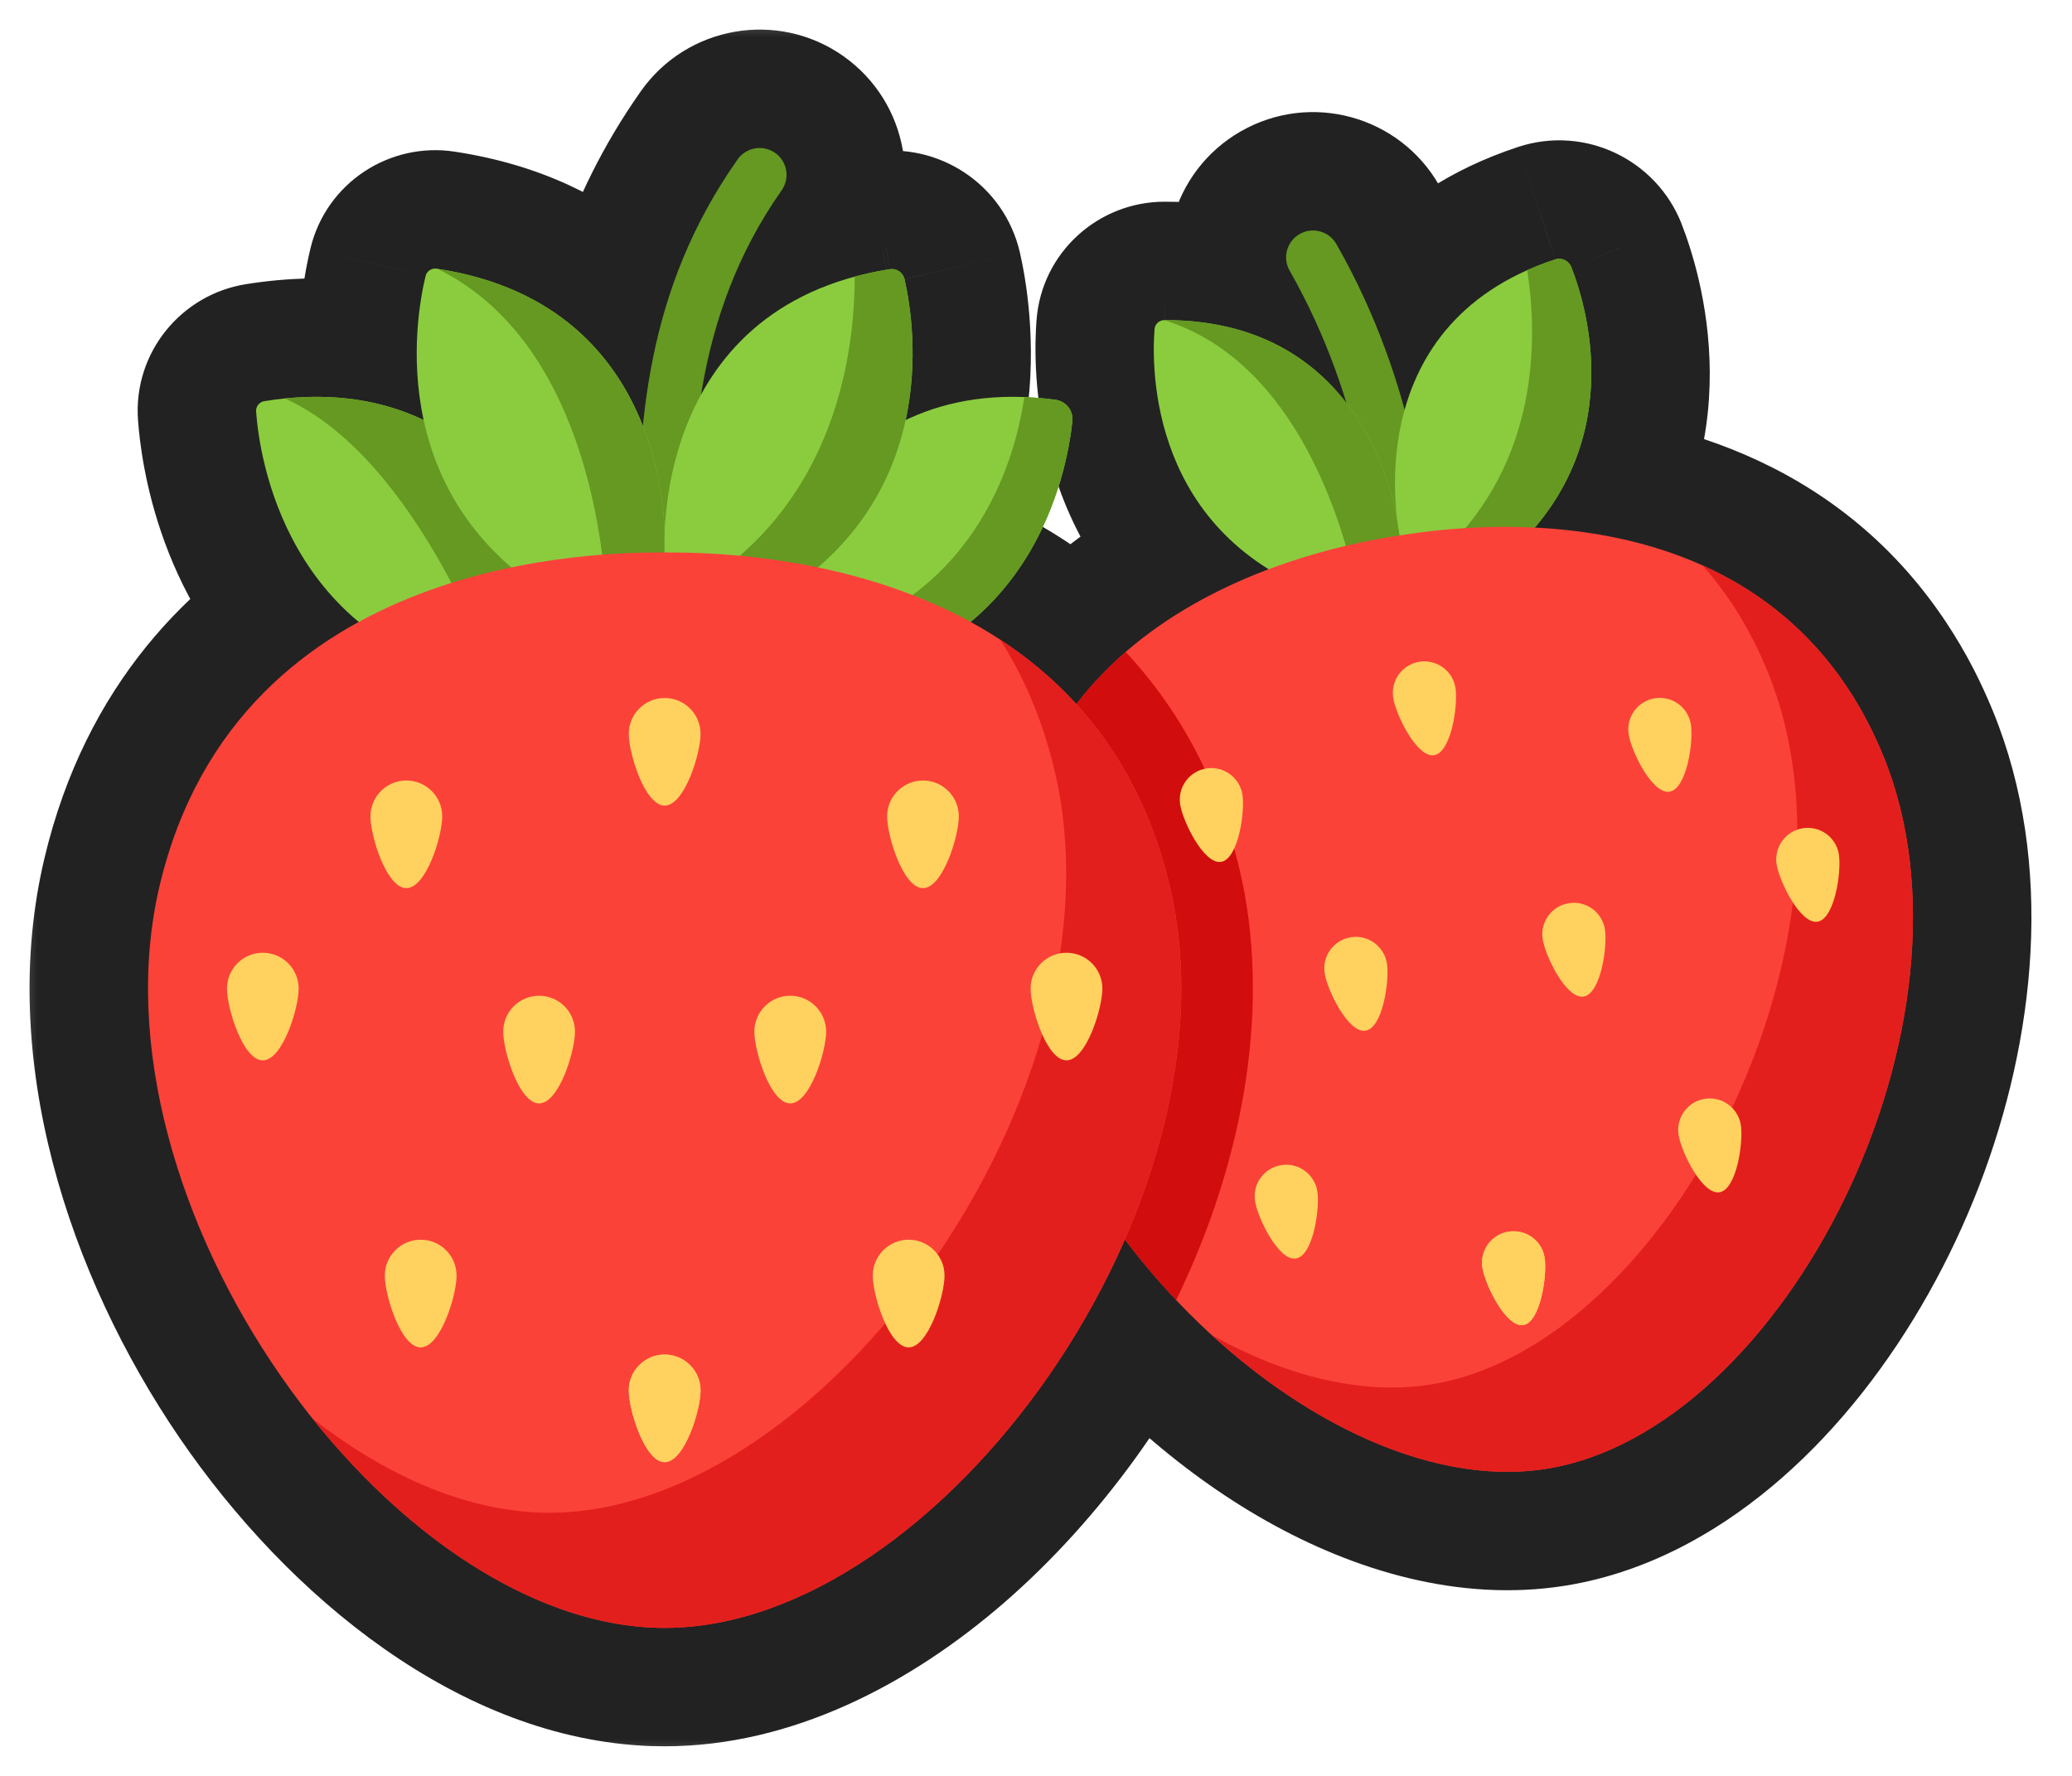 <svg width="28" height="24" viewBox="0 0 28 24" fill="none" xmlns="http://www.w3.org/2000/svg">
<mask id="path-1-outside-1_2158_1145" maskUnits="userSpaceOnUse" x="0" y="0" width="28" height="24" fill="black">
<rect fill="white" width="28" height="24"/>
<path fill-rule="evenodd" clip-rule="evenodd" d="M4.848 8.405C3.68 7.431 3.491 5.985 3.461 5.562C3.456 5.493 3.505 5.432 3.574 5.421C4.46 5.279 5.167 5.409 5.726 5.676C5.535 4.797 5.682 4.018 5.751 3.731C5.768 3.664 5.833 3.621 5.902 3.631C7.565 3.883 8.334 4.854 8.688 5.756C8.808 4.563 9.129 3.346 9.968 2.154C10.084 1.99 10.311 1.951 10.475 2.066C10.639 2.182 10.679 2.409 10.563 2.573C9.922 3.483 9.619 4.443 9.475 5.331C9.885 4.583 10.629 3.873 11.979 3.645L12.022 3.638C12.114 3.623 12.202 3.682 12.223 3.772C12.352 4.336 12.653 6.29 11.055 7.669C11.832 7.83 12.713 8.121 13.515 8.644L13.514 8.643C13.881 8.882 14.23 9.17 14.546 9.515C15.264 8.578 16.269 8.022 17.144 7.693C15.547 6.7 15.566 4.926 15.602 4.449C15.607 4.379 15.666 4.326 15.736 4.326C16.972 4.324 17.731 4.845 18.196 5.447C18.029 4.902 17.785 4.283 17.428 3.659C17.328 3.485 17.389 3.263 17.563 3.163C17.738 3.063 17.96 3.124 18.059 3.298C18.516 4.097 18.803 4.882 18.982 5.538C19.198 4.763 19.741 3.925 21.015 3.506C21.104 3.477 21.2 3.523 21.235 3.61C21.429 4.107 21.925 5.736 20.742 7.13C22.098 7.197 23.862 7.636 24.962 9.289C25.065 9.443 25.161 9.607 25.251 9.782C25.322 9.919 25.388 10.064 25.45 10.215C26.735 13.353 24.753 17.99 22.073 19.439C21.691 19.646 21.294 19.788 20.89 19.851C18.992 20.148 16.705 18.744 15.202 16.751C13.957 19.604 11.386 22 8.982 22L8.982 22C8.938 22 8.894 21.999 8.851 21.998C5.165 21.866 1.15 16.207 2.158 11.966C2.593 10.135 3.67 9.049 4.848 8.405Z"/>
</mask>
<path fill-rule="evenodd" clip-rule="evenodd" d="M4.848 8.405C3.68 7.431 3.491 5.985 3.461 5.562C3.456 5.493 3.505 5.432 3.574 5.421C4.46 5.279 5.167 5.409 5.726 5.676C5.535 4.797 5.682 4.018 5.751 3.731C5.768 3.664 5.833 3.621 5.902 3.631C7.565 3.883 8.334 4.854 8.688 5.756C8.808 4.563 9.129 3.346 9.968 2.154C10.084 1.99 10.311 1.951 10.475 2.066C10.639 2.182 10.679 2.409 10.563 2.573C9.922 3.483 9.619 4.443 9.475 5.331C9.885 4.583 10.629 3.873 11.979 3.645L12.022 3.638C12.114 3.623 12.202 3.682 12.223 3.772C12.352 4.336 12.653 6.29 11.055 7.669C11.832 7.83 12.713 8.121 13.515 8.644L13.514 8.643C13.881 8.882 14.23 9.17 14.546 9.515C15.264 8.578 16.269 8.022 17.144 7.693C15.547 6.7 15.566 4.926 15.602 4.449C15.607 4.379 15.666 4.326 15.736 4.326C16.972 4.324 17.731 4.845 18.196 5.447C18.029 4.902 17.785 4.283 17.428 3.659C17.328 3.485 17.389 3.263 17.563 3.163C17.738 3.063 17.96 3.124 18.059 3.298C18.516 4.097 18.803 4.882 18.982 5.538C19.198 4.763 19.741 3.925 21.015 3.506C21.104 3.477 21.2 3.523 21.235 3.61C21.429 4.107 21.925 5.736 20.742 7.13C22.098 7.197 23.862 7.636 24.962 9.289C25.065 9.443 25.161 9.607 25.251 9.782C25.322 9.919 25.388 10.064 25.45 10.215C26.735 13.353 24.753 17.99 22.073 19.439C21.691 19.646 21.294 19.788 20.89 19.851C18.992 20.148 16.705 18.744 15.202 16.751C13.957 19.604 11.386 22 8.982 22L8.982 22C8.938 22 8.894 21.999 8.851 21.998C5.165 21.866 1.15 16.207 2.158 11.966C2.593 10.135 3.67 9.049 4.848 8.405Z" fill="#FFD15F"/>
<path d="M3.461 5.562L5.057 5.447L5.057 5.445L3.461 5.562ZM4.848 8.405L5.616 9.809L7.679 8.682L5.873 7.176L4.848 8.405ZM3.574 5.421L3.826 7.001L3.827 7.001L3.574 5.421ZM5.726 5.676L5.036 7.12L7.979 8.527L7.289 5.338L5.726 5.676ZM5.751 3.731L4.196 3.354L4.196 3.355L5.751 3.731ZM5.902 3.631L6.141 2.049L6.141 2.049L5.902 3.631ZM8.688 5.756L7.199 6.341L10.28 5.917L8.688 5.756ZM9.968 2.154L11.277 3.075L11.277 3.075L9.968 2.154ZM10.475 2.066L11.396 0.758L11.395 0.757L10.475 2.066ZM10.563 2.573L9.255 1.652L9.255 1.652L10.563 2.573ZM9.475 5.331L7.896 5.075L10.878 6.1L9.475 5.331ZM11.979 3.645L11.717 2.066L11.712 2.067L11.979 3.645ZM12.022 3.638L11.772 2.057L11.761 2.059L12.022 3.638ZM12.223 3.772L13.783 3.416L13.783 3.415L12.223 3.772ZM11.055 7.669L10.01 6.457L7.554 8.575L10.729 9.235L11.055 7.669ZM13.515 8.644L12.64 9.984L14.861 7.779L13.515 8.644ZM13.514 8.643L14.388 7.303L12.168 9.508L13.514 8.643ZM14.546 9.515L13.364 10.594L14.653 12.006L15.816 10.489L14.546 9.515ZM17.144 7.693L17.708 9.19L20.743 8.048L17.989 6.335L17.144 7.693ZM15.602 4.449L17.198 4.571L17.198 4.57L15.602 4.449ZM15.736 4.326V5.926L15.739 5.926L15.736 4.326ZM18.196 5.447L16.93 6.425L19.726 4.978L18.196 5.447ZM17.428 3.659L16.039 4.454L16.039 4.454L17.428 3.659ZM17.563 3.163L18.358 4.552L18.359 4.551L17.563 3.163ZM18.059 3.298L16.671 4.093L16.671 4.093L18.059 3.298ZM18.982 5.538L17.439 5.96L18.965 11.547L20.523 5.968L18.982 5.538ZM21.015 3.506L20.518 1.985L20.515 1.986L21.015 3.506ZM21.235 3.61L22.724 3.026L22.724 3.024L21.235 3.61ZM20.742 7.13L19.522 6.094L17.423 8.567L20.662 8.728L20.742 7.13ZM24.962 9.289L26.294 8.402L26.294 8.402L24.962 9.289ZM25.251 9.782L26.675 9.051V9.051L25.251 9.782ZM25.45 10.215L23.97 10.822V10.822L25.45 10.215ZM22.073 19.439L21.312 18.032H21.312L22.073 19.439ZM20.89 19.851L21.137 21.432L21.137 21.432L20.89 19.851ZM15.202 16.751L16.479 15.787L14.83 13.601L13.735 16.111L15.202 16.751ZM8.982 22L8.97 23.6H8.982V22ZM8.982 22L8.994 20.4H8.982V22ZM8.851 21.998L8.908 20.399H8.908L8.851 21.998ZM2.158 11.966L0.601 11.597L0.601 11.597L2.158 11.966ZM1.865 5.676C1.904 6.213 2.137 8.228 3.824 9.634L5.873 7.176C5.224 6.635 5.079 5.758 5.057 5.447L1.865 5.676ZM3.321 3.841C2.452 3.98 1.798 4.762 1.865 5.679L5.057 5.445C5.114 6.223 4.559 6.884 3.826 7.001L3.321 3.841ZM6.415 4.233C5.545 3.817 4.508 3.651 3.32 3.841L3.827 7.001C4.413 6.907 4.788 7.002 5.036 7.12L6.415 4.233ZM4.196 3.355C4.099 3.756 3.9 4.803 4.162 6.015L7.289 5.338C7.171 4.792 7.265 4.28 7.306 4.108L4.196 3.355ZM6.141 2.049C5.269 1.917 4.412 2.465 4.196 3.354L7.306 4.109C7.123 4.863 6.397 5.324 5.662 5.213L6.141 2.049ZM10.177 5.172C9.655 3.84 8.47 2.402 6.141 2.049L5.662 5.213C6.214 5.297 6.536 5.483 6.735 5.657C6.944 5.839 7.093 6.073 7.199 6.341L10.177 5.172ZM8.66 1.233C7.62 2.711 7.235 4.214 7.096 5.596L10.28 5.917C10.381 4.913 10.639 3.982 11.277 3.075L8.66 1.233ZM11.395 0.757C10.509 0.134 9.284 0.347 8.66 1.233L11.277 3.075C10.884 3.634 10.113 3.768 9.555 3.375L11.395 0.757ZM11.871 3.494C12.495 2.608 12.283 1.383 11.396 0.758L9.554 3.374C8.995 2.981 8.862 2.21 9.255 1.652L11.871 3.494ZM11.055 5.586C11.17 4.872 11.404 4.158 11.871 3.494L9.255 1.652C8.44 2.809 8.067 4.014 7.896 5.075L11.055 5.586ZM11.712 2.067C9.841 2.384 8.697 3.422 8.072 4.562L10.878 6.1C10.988 5.899 11.131 5.723 11.324 5.581C11.514 5.441 11.8 5.298 12.245 5.223L11.712 2.067ZM11.761 2.059L11.717 2.066L12.24 5.223L12.284 5.216L11.761 2.059ZM13.783 3.415C13.571 2.491 12.682 1.913 11.772 2.057L12.273 5.218C11.547 5.333 10.833 4.872 10.663 4.129L13.783 3.415ZM12.1 8.88C14.421 6.878 13.936 4.088 13.783 3.416L10.663 4.129C10.767 4.583 10.885 5.702 10.01 6.457L12.1 8.88ZM14.389 7.304C13.371 6.64 12.286 6.29 11.38 6.102L10.729 9.235C11.378 9.37 12.055 9.602 12.64 9.984L14.389 7.304ZM12.168 9.508L12.168 9.508L14.861 7.779L14.861 7.779L12.168 9.508ZM15.728 8.437C15.312 7.982 14.857 7.609 14.388 7.303L12.64 9.984C12.905 10.156 13.149 10.358 13.364 10.594L15.728 8.437ZM16.58 6.196C15.551 6.583 14.243 7.28 13.276 8.542L15.816 10.489C16.285 9.876 16.987 9.462 17.708 9.19L16.58 6.196ZM14.007 4.326C13.962 4.906 13.881 7.547 16.299 9.052L17.989 6.335C17.589 6.086 17.395 5.755 17.291 5.413C17.18 5.044 17.188 4.699 17.198 4.571L14.007 4.326ZM15.736 2.726C14.846 2.726 14.076 3.408 14.007 4.328L17.198 4.57C17.139 5.35 16.487 5.926 15.736 5.926V2.726ZM19.463 4.47C18.718 3.505 17.504 2.723 15.734 2.726L15.739 5.926C16.123 5.925 16.369 6.004 16.528 6.085C16.69 6.168 16.82 6.283 16.93 6.425L19.463 4.47ZM16.039 4.454C16.326 4.955 16.527 5.462 16.666 5.916L19.726 4.978C19.531 4.343 19.243 3.61 18.817 2.865L16.039 4.454ZM16.769 1.774C15.827 2.313 15.501 3.513 16.039 4.454L18.817 2.865C19.156 3.457 18.951 4.213 18.358 4.552L16.769 1.774ZM19.448 2.504C18.91 1.563 17.71 1.235 16.768 1.775L18.359 4.551C17.765 4.892 17.009 4.685 16.671 4.093L19.448 2.504ZM20.525 5.116C20.318 4.358 19.985 3.443 19.448 2.504L16.671 4.093C17.047 4.751 17.287 5.406 17.439 5.96L20.525 5.116ZM20.515 1.986C18.665 2.595 17.78 3.892 17.441 5.108L20.523 5.968C20.578 5.771 20.665 5.6 20.793 5.457C20.915 5.321 21.126 5.154 21.516 5.025L20.515 1.986ZM22.724 3.024C22.382 2.156 21.42 1.69 20.518 1.985L21.513 5.026C20.788 5.264 20.018 4.889 19.746 4.195L22.724 3.024ZM21.962 8.165C23.755 6.053 22.963 3.636 22.724 3.026L19.745 4.193C19.8 4.335 19.905 4.66 19.905 5.034C19.905 5.381 19.819 5.744 19.522 6.094L21.962 8.165ZM26.294 8.402C24.786 6.137 22.402 5.61 20.821 5.532L20.662 8.728C21.794 8.784 22.937 9.135 23.631 10.176L26.294 8.402ZM26.675 9.051C26.558 8.823 26.43 8.607 26.294 8.402L23.631 10.176C23.699 10.278 23.765 10.39 23.828 10.513L26.675 9.051ZM26.931 9.609C26.852 9.416 26.766 9.23 26.675 9.051L23.828 10.513C23.877 10.609 23.924 10.711 23.97 10.822L26.931 9.609ZM22.834 20.847C24.609 19.887 25.981 18.003 26.741 16.038C27.503 14.067 27.778 11.678 26.931 9.609L23.97 10.822C24.407 11.89 24.334 13.389 23.756 14.884C23.176 16.384 22.217 17.542 21.312 18.032L22.834 20.847ZM21.137 21.432C21.745 21.337 22.314 21.128 22.834 20.847L21.312 18.032C21.067 18.165 20.842 18.239 20.642 18.271L21.137 21.432ZM13.924 17.714C14.794 18.868 15.904 19.871 17.111 20.553C18.303 21.226 19.718 21.654 21.137 21.432L20.642 18.271C20.164 18.345 19.486 18.22 18.685 17.767C17.898 17.322 17.112 16.627 16.479 15.787L13.924 17.714ZM8.982 23.6C10.705 23.6 12.307 22.756 13.577 21.653C14.864 20.533 15.956 19.023 16.668 17.39L13.735 16.111C13.203 17.332 12.387 18.447 11.477 19.238C10.548 20.046 9.664 20.4 8.982 20.4V23.6ZM8.969 23.6L8.97 23.6L8.995 20.4L8.994 20.4L8.969 23.6ZM8.793 23.597C8.856 23.599 8.919 23.6 8.982 23.6V20.4C8.957 20.4 8.933 20.4 8.908 20.399L8.793 23.597ZM0.601 11.597C-0.042 14.302 0.93 17.238 2.422 19.425C3.889 21.573 6.214 23.504 8.793 23.597L8.908 20.399C7.801 20.359 6.276 19.395 5.065 17.621C3.881 15.885 3.349 13.872 3.714 12.336L0.601 11.597ZM4.081 7.001C2.566 7.829 1.156 9.26 0.601 11.597L3.714 12.337C4.029 11.01 4.773 10.27 5.616 9.809L4.081 7.001Z" fill="#222222" mask="url(#path-1-outside-1_2158_1145)"/>
<path d="M18.915 7.6C18.721 7.6 18.56 7.447 18.552 7.252C18.55 7.224 18.456 5.457 17.428 3.659C17.328 3.485 17.388 3.263 17.563 3.163C17.737 3.063 17.959 3.124 18.059 3.298C19.182 5.261 19.275 7.141 19.278 7.22C19.287 7.421 19.131 7.591 18.931 7.599C18.925 7.6 18.92 7.6 18.915 7.6Z" fill="#659922"/>
<path d="M8.982 7.83C8.781 7.83 8.618 7.667 8.618 7.466C8.618 5.749 8.722 3.923 9.968 2.154C10.084 1.99 10.31 1.951 10.475 2.066C10.639 2.182 10.678 2.409 10.562 2.573C9.345 4.302 9.345 6.206 9.345 7.466C9.345 7.667 9.183 7.83 8.982 7.83Z" fill="#659922"/>
<path d="M18.915 7.236C18.915 7.236 18.654 4.321 15.736 4.326C15.666 4.326 15.607 4.379 15.602 4.449C15.56 4.994 15.542 7.228 17.923 8.062L18.915 7.236Z" fill="#8BCC3F"/>
<path d="M15.729 4.326C17.417 4.848 18.074 6.853 18.288 7.758L18.915 7.236C18.915 7.236 18.654 4.317 15.729 4.326Z" fill="#659922"/>
<path d="M18.915 7.236C18.915 7.236 18.278 4.407 21.015 3.506C21.104 3.477 21.2 3.523 21.234 3.61C21.457 4.179 22.076 6.234 20.111 7.72L18.915 7.236Z" fill="#8BCC3F"/>
<path d="M21.014 3.506C20.881 3.55 20.756 3.599 20.638 3.651C20.777 4.541 20.815 6.229 19.488 7.468L20.111 7.72C22.075 6.234 21.457 4.179 21.234 3.61C21.2 3.522 21.103 3.477 21.014 3.506Z" fill="#659922"/>
<path d="M25.45 10.215C23.91 6.454 19.619 7.126 18.915 7.236C18.21 7.346 13.92 8.018 13.603 12.069C13.3 15.932 17.659 20.357 20.889 19.851C24.119 19.346 26.918 13.801 25.45 10.215Z" fill="#FB4239"/>
<path d="M16.749 11.742C16.476 10.593 15.956 9.608 15.212 8.811C14.386 9.527 13.72 10.565 13.603 12.069C13.453 13.989 14.453 16.046 15.894 17.57C16.845 15.613 17.172 13.521 16.749 11.742Z" fill="#D10D0D"/>
<path d="M25.45 10.215C24.895 8.859 23.982 8.08 23.009 7.642C23.351 8.028 23.651 8.5 23.887 9.076C25.356 12.662 22.557 18.206 19.327 18.712C18.39 18.858 17.358 18.59 16.373 18.041C17.756 19.308 19.436 20.079 20.889 19.851C24.119 19.346 26.918 13.801 25.45 10.215Z" fill="#E31F1D"/>
<path d="M19.669 9.298C19.633 9.066 19.415 8.907 19.182 8.943C18.95 8.979 18.791 9.197 18.827 9.43C18.863 9.662 19.147 10.242 19.38 10.206C19.612 10.169 19.705 9.53 19.669 9.298Z" fill="#FFD15F"/>
<path d="M22.85 9.792C22.814 9.559 22.596 9.4 22.364 9.437C22.131 9.473 21.972 9.691 22.009 9.924C22.045 10.156 22.329 10.736 22.561 10.699C22.794 10.663 22.887 10.024 22.85 9.792Z" fill="#FFD15F"/>
<path d="M21.688 12.56C21.652 12.328 21.434 12.169 21.202 12.206C20.969 12.242 20.81 12.46 20.847 12.692C20.883 12.925 21.167 13.505 21.399 13.468C21.632 13.432 21.725 12.793 21.688 12.56Z" fill="#FFD15F"/>
<path d="M23.525 15.205C23.489 14.973 23.271 14.813 23.038 14.85C22.806 14.886 22.647 15.104 22.683 15.337C22.72 15.569 23.004 16.149 23.236 16.113C23.468 16.076 23.561 15.437 23.525 15.205Z" fill="#FFD15F"/>
<path d="M20.874 17C20.838 16.767 20.62 16.608 20.387 16.645C20.155 16.681 19.996 16.899 20.032 17.131C20.069 17.364 20.352 17.944 20.585 17.907C20.817 17.871 20.91 17.232 20.874 17Z" fill="#FFD15F"/>
<path d="M24.85 11.548C24.814 11.316 24.596 11.157 24.363 11.193C24.131 11.23 23.972 11.448 24.008 11.68C24.045 11.913 24.328 12.492 24.561 12.456C24.793 12.42 24.886 11.781 24.85 11.548Z" fill="#FFD15F"/>
<path d="M15.948 10.872C15.912 10.639 16.071 10.422 16.303 10.385C16.536 10.349 16.754 10.508 16.79 10.74C16.826 10.973 16.733 11.611 16.501 11.648C16.269 11.684 15.985 11.104 15.948 10.872Z" fill="#FFD15F"/>
<path d="M17.901 13.153C17.864 12.921 18.023 12.703 18.256 12.666C18.488 12.63 18.706 12.789 18.742 13.021C18.779 13.254 18.686 13.893 18.453 13.929C18.221 13.966 17.937 13.386 17.901 13.153Z" fill="#FFD15F"/>
<path d="M16.96 16.232C16.924 16 17.082 15.782 17.315 15.746C17.547 15.709 17.765 15.868 17.802 16.101C17.838 16.333 17.745 16.972 17.512 17.008C17.28 17.045 16.996 16.465 16.96 16.232Z" fill="#FFD15F"/>
<path d="M20.032 17.131C19.996 16.899 20.155 16.681 20.387 16.645C20.62 16.608 20.838 16.767 20.874 17C20.91 17.232 20.817 17.871 20.585 17.907C20.352 17.944 20.069 17.364 20.032 17.131Z" fill="#FFD15F"/>
<path d="M14.581 13.155C14.545 12.923 14.704 12.705 14.936 12.669C15.169 12.632 15.386 12.791 15.423 13.024C15.459 13.256 15.366 13.895 15.134 13.931C14.901 13.968 14.618 13.388 14.581 13.155Z" fill="#FFD15F"/>
<path d="M7.674 8.137C7.674 8.137 6.87 4.892 3.573 5.421C3.505 5.432 3.455 5.493 3.461 5.562C3.503 6.15 3.85 8.711 6.703 9.239L7.674 8.137Z" fill="#8BCC3F"/>
<path d="M3.851 5.385C5.675 6.212 6.703 9.238 6.703 9.239H6.703L7.674 8.137C7.674 8.137 6.915 5.077 3.851 5.385Z" fill="#659922"/>
<path d="M8.982 7.466C8.982 7.466 9.203 4.131 5.901 3.631C5.832 3.621 5.767 3.664 5.751 3.731C5.612 4.305 5.164 6.85 7.721 8.221L8.982 7.466Z" fill="#8BCC3F"/>
<path d="M5.911 3.633C7.718 4.518 8.103 6.888 8.184 7.943L8.982 7.466C8.982 7.466 9.202 4.138 5.911 3.633Z" fill="#659922"/>
<path d="M10.289 8.137C10.289 8.137 11.072 4.977 14.262 5.402C14.404 5.421 14.507 5.549 14.492 5.692C14.409 6.457 13.938 8.743 11.261 9.239L10.289 8.137Z" fill="#8BCC3F"/>
<path d="M13.842 5.366C13.716 6.229 13.169 8.195 10.803 8.719L11.261 9.239C13.937 8.743 14.409 6.457 14.492 5.692C14.507 5.549 14.403 5.421 14.26 5.402C14.116 5.383 13.977 5.371 13.842 5.366Z" fill="#659922"/>
<path d="M8.982 7.466C8.982 7.466 8.763 4.158 12.022 3.638C12.114 3.623 12.202 3.682 12.223 3.772C12.37 4.416 12.743 6.88 10.242 8.221L8.982 7.466Z" fill="#8BCC3F"/>
<path d="M12.022 3.638C11.856 3.664 11.699 3.699 11.55 3.739C11.55 4.764 11.296 6.669 9.585 7.828L10.242 8.221C12.742 6.88 12.37 4.417 12.223 3.772C12.202 3.682 12.114 3.623 12.022 3.638Z" fill="#659922"/>
<path d="M15.806 11.966C14.736 7.466 9.793 7.466 8.982 7.466C8.17 7.466 3.227 7.466 2.158 11.966C1.138 16.258 5.261 22 8.982 22C12.703 22 16.826 16.258 15.806 11.966Z" fill="#FB4239"/>
<path d="M15.806 11.966C15.42 10.344 14.531 9.307 13.514 8.643C13.831 9.138 14.086 9.721 14.25 10.41C15.27 14.701 11.147 20.444 7.426 20.444C6.346 20.444 5.233 19.96 4.222 19.169C5.553 20.838 7.308 22 8.982 22C12.703 22 16.826 16.258 15.806 11.966Z" fill="#E31F1D"/>
<path d="M9.467 9.918C9.467 9.65 9.25 9.433 8.982 9.433C8.714 9.433 8.497 9.65 8.497 9.918C8.497 10.186 8.714 10.887 8.982 10.887C9.25 10.887 9.467 10.186 9.467 9.918Z" fill="#FFD15F"/>
<path d="M12.957 11.033C12.957 10.765 12.74 10.548 12.473 10.548C12.205 10.548 11.988 10.765 11.988 11.033C11.988 11.301 12.205 12.003 12.473 12.003C12.74 12.003 12.957 11.301 12.957 11.033Z" fill="#FFD15F"/>
<path d="M11.164 13.942C11.164 13.674 10.947 13.457 10.679 13.457C10.411 13.457 10.194 13.674 10.194 13.942C10.194 14.21 10.411 14.912 10.679 14.912C10.947 14.912 11.164 14.21 11.164 13.942Z" fill="#FFD15F"/>
<path d="M12.764 17.239C12.764 16.971 12.546 16.754 12.279 16.754C12.011 16.754 11.794 16.971 11.794 17.239C11.794 17.507 12.011 18.209 12.279 18.209C12.546 18.209 12.764 17.507 12.764 17.239Z" fill="#FFD15F"/>
<path d="M9.467 18.791C9.467 18.523 9.25 18.306 8.982 18.306C8.714 18.306 8.497 18.523 8.497 18.791C8.497 19.058 8.714 19.76 8.982 19.76C9.25 19.76 9.467 19.058 9.467 18.791Z" fill="#FFD15F"/>
<path d="M14.897 13.36C14.897 13.092 14.68 12.876 14.412 12.876C14.144 12.876 13.927 13.092 13.927 13.36C13.927 13.628 14.144 14.33 14.412 14.33C14.68 14.33 14.897 13.628 14.897 13.36Z" fill="#FFD15F"/>
<path d="M5.006 11.033C5.006 10.765 5.223 10.548 5.491 10.548C5.759 10.548 5.976 10.765 5.976 11.033C5.976 11.301 5.759 12.003 5.491 12.003C5.223 12.003 5.006 11.301 5.006 11.033Z" fill="#FFD15F"/>
<path d="M6.8 13.942C6.8 13.674 7.017 13.457 7.285 13.457C7.553 13.457 7.77 13.674 7.77 13.942C7.77 14.21 7.553 14.912 7.285 14.912C7.017 14.912 6.8 14.21 6.8 13.942Z" fill="#FFD15F"/>
<path d="M5.2 17.239C5.2 16.971 5.417 16.754 5.685 16.754C5.953 16.754 6.17 16.971 6.17 17.239C6.17 17.507 5.953 18.209 5.685 18.209C5.417 18.209 5.2 17.507 5.2 17.239Z" fill="#FFD15F"/>
<path d="M8.497 18.791C8.497 18.523 8.714 18.306 8.982 18.306C9.25 18.306 9.467 18.523 9.467 18.791C9.467 19.058 9.25 19.76 8.982 19.76C8.714 19.76 8.497 19.058 8.497 18.791Z" fill="#FFD15F"/>
<path d="M3.067 13.36C3.067 13.092 3.284 12.876 3.551 12.876C3.819 12.876 4.036 13.092 4.036 13.36C4.036 13.628 3.819 14.33 3.551 14.33C3.284 14.33 3.067 13.628 3.067 13.36Z" fill="#FFD15F"/>
</svg>
